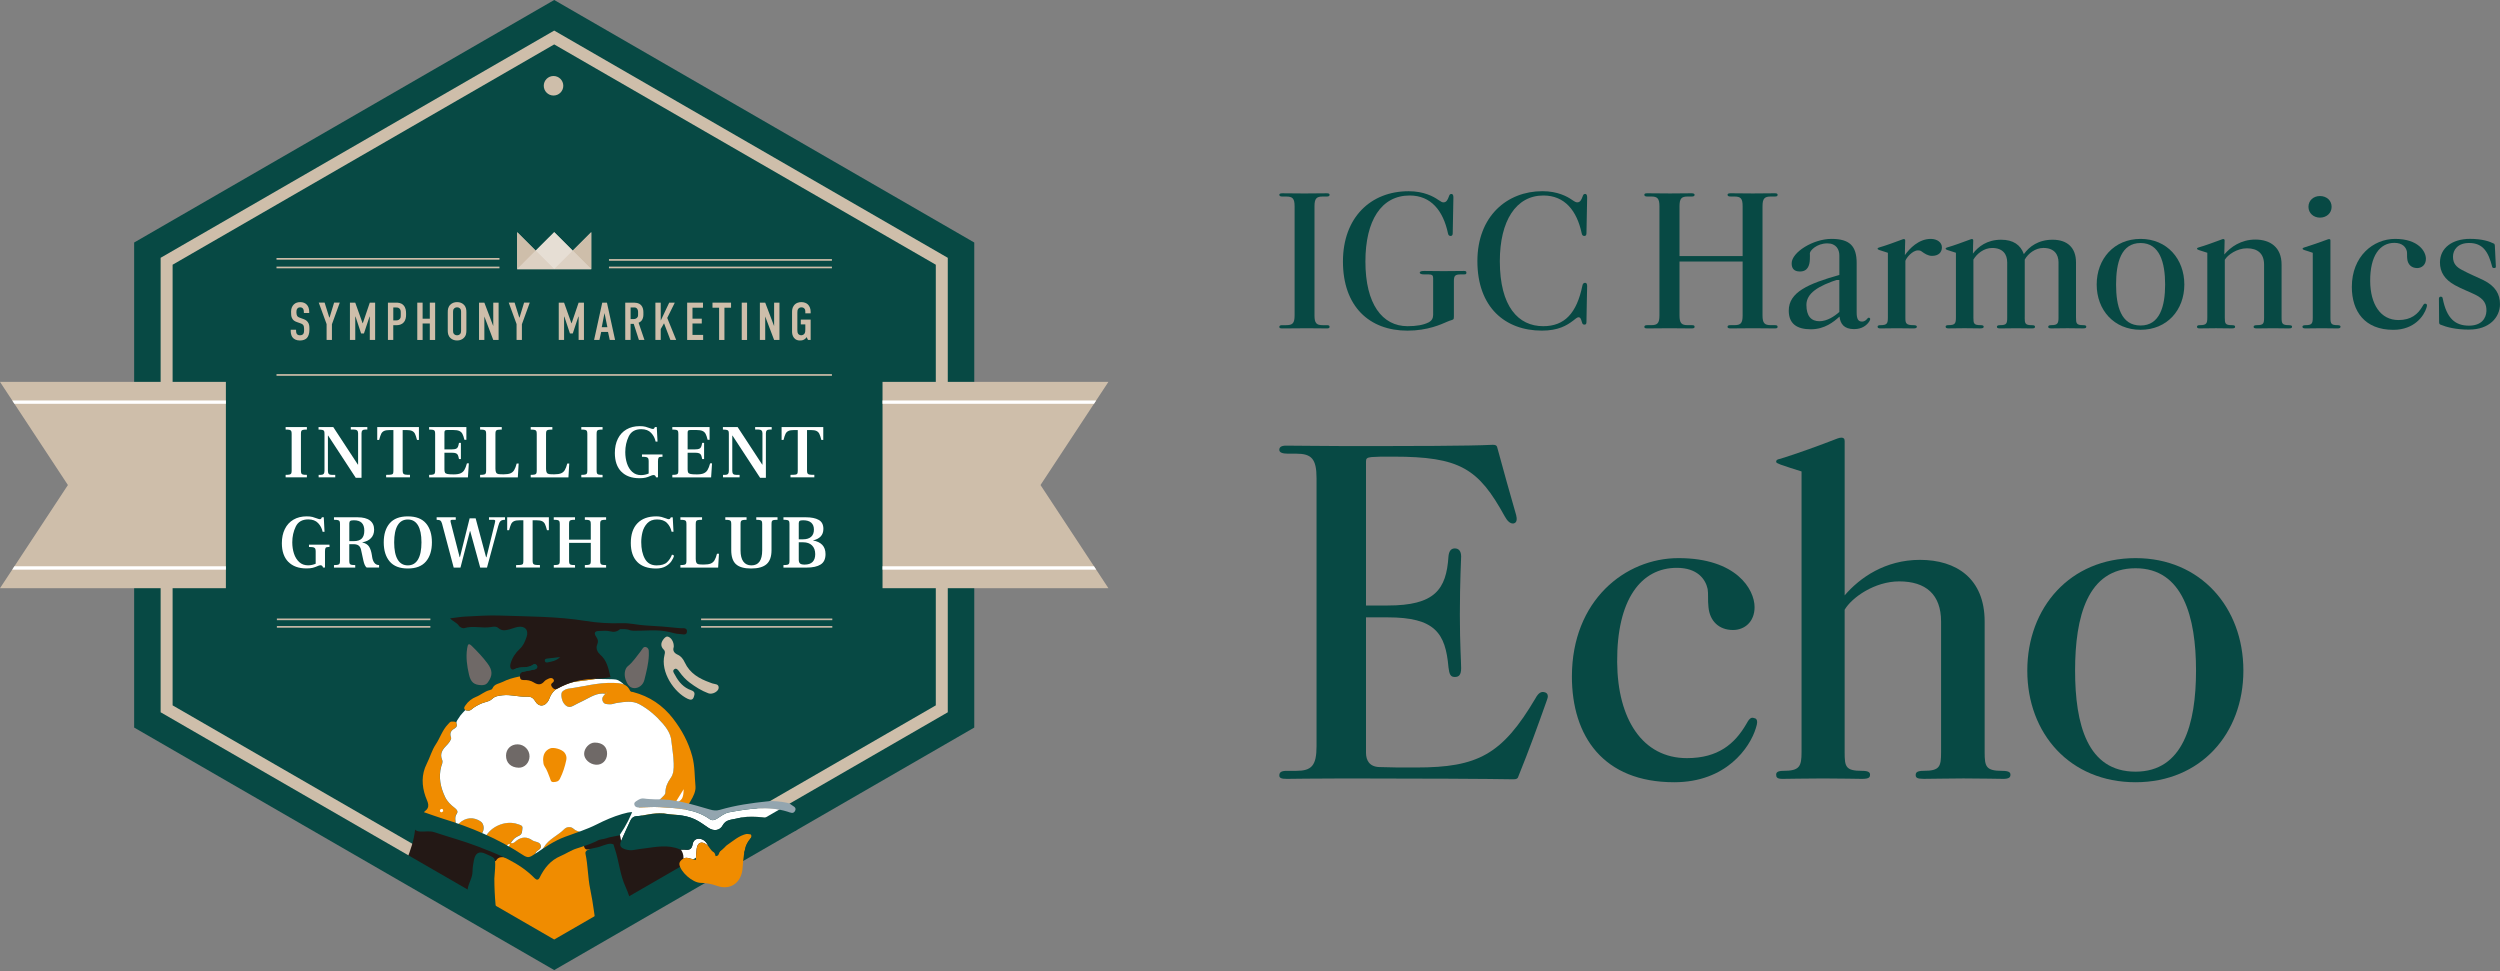 <?xml version="1.0" encoding="UTF-8"?><svg id="_レイヤー_2" xmlns="http://www.w3.org/2000/svg" width="154.627" height="60.085" xmlns:xlink="http://www.w3.org/1999/xlink" viewBox="0 0 154.627 60.085"><rect x="0" y="0" width="154.627" height="60.085" fill="#808080" stroke="none"/><defs><style>.cls-1{fill:none;}.cls-2{fill:#ddd1c3;}.cls-3{fill:#074944;}.cls-4{fill:#cebeaa;}.cls-5{fill:#074944;}.cls-6{fill:#e6ded4;}.cls-7{fill:#c9b9a7;}.cls-8{fill:#93a5af;}.cls-9{fill:#6f6967;}.cls-10{fill:#231815;}.cls-11{fill:#fff;}.cls-12{fill:#f08c00;}.cls-13{clip-path:url(#clippath);}</style><clipPath id="clippath"><polygon class="cls-1" points="9.935 15.945 9.935 44.574 34.278 58.629 58.621 44.574 58.621 15.945 34.278 1.891 9.935 15.945"/></clipPath></defs><g id="_レイヤー_1-2"><path class="cls-5" d="M93.905,48.042c-.026.104-.104.158-.287.158-1.335-.027-5.965-.053-10.384-.053-2.093,0-3.27.027-3.636.027-.34,0-.471-.052-.471-.209,0-.209.131-.288.471-.288h.576c.941,0,1.255-.313,1.255-1.517v-16.583c0-1.203-.313-1.517-1.255-1.517h-.524c-.34,0-.524-.078-.524-.236,0-.157.104-.261.419-.261,1.15,0,1.962.026,3.478.026,4.447,0,7.716,0,9.313-.078.182,0,.234.052.261.131.418,1.543.785,2.851,1.177,4.211.052.21.078.471-.157.524-.21.027-.392-.157-.55-.445-1.622-2.956-2.772-3.688-6.878-3.688-.889,0-.916,0-1.361.026-.288.026-.34.105-.34.262v8.919h1.334c2.903,0,3.636-.967,3.767-3.033.026-.288.13-.498.392-.498.236,0,.392.158.392.498,0,.182-.079,1.543-.079,3.609,0,1.831.079,2.877.079,3.296,0,.445-.157.549-.392.549-.262,0-.34-.157-.392-.601-.183-2.119-.837-3.087-3.767-3.087h-1.334v8.37c0,.471.209.864.811.889.679.027,1.255.027,2.301.027,3.793,0,5.31-.785,7.376-4.289.183-.34.367-.419.549-.367.131.027.21.104.21.261,0,.079-.052.21-.106.367-.522,1.465-1.046,2.929-1.726,4.603Z"/><path class="cls-5" d="M97.224,41.843c0-4.707,3.296-7.323,6.591-7.323,3.584,0,4.707,1.935,4.707,3.033,0,.916-.627,1.413-1.334,1.413-.863,0-1.438-.549-1.517-1.413-.052-.418,0-.837-.052-1.125-.13-.601-.627-1.307-1.908-1.307-2.198,0-3.715,1.935-3.688,5.832.026,3.531,1.57,5.938,4.315,5.938,1.936,0,2.956-.889,3.663-2.093.13-.234.261-.47.47-.391.158.026.21.104.21.261,0,.078-.027.209-.079.366-.366,1.204-1.831,3.348-5.049,3.348-4.394,0-6.329-2.851-6.329-6.539Z"/><path class="cls-5" d="M123.849,48.173c-.418,0-1.15-.027-2.406-.027-.941,0-1.883.027-2.459.027-.418,0-.497-.079-.497-.236s.079-.261.497-.261c.994,0,1.073-.261,1.073-1.15v-8.083c0-1.674-.941-2.484-2.59-2.484-1.516,0-2.929.994-3.374,1.753v8.815c0,.889.052,1.15,1.073,1.15.418,0,.497.104.497.236,0,.157-.052.261-.497.261-.392,0-1.125-.027-2.406-.027-1.256,0-2.041.027-2.511.027-.34,0-.392-.104-.392-.261,0-.131.078-.236.445-.236.994,0,1.125-.261,1.125-1.15v-17.368c-.497-.157-.916-.288-1.282-.418-.183-.079-.288-.105-.288-.183,0-.131.131-.157.261-.183,1.02-.314,2.459-.837,3.531-1.255.079-.026.157-.052.236-.052.13,0,.209.052.209.209v9.546c.941-1.098,2.511-2.196,4.656-2.196,2.249,0,4.002,1.15,4.002,3.818v8.083c0,.889.078,1.15,1.098,1.15.419,0,.497.104.497.236,0,.182-.104.261-.497.261Z"/><path class="cls-5" d="M132.086,48.382c-4.054,0-6.696-3.008-6.696-6.905s2.642-6.957,6.696-6.957c4.028,0,6.669,3.06,6.669,6.957s-2.641,6.905-6.669,6.905ZM132.086,35.147c-2.982,0-3.74,3.009-3.74,6.33s.758,6.251,3.74,6.251c2.929,0,3.74-2.93,3.74-6.251s-.811-6.33-3.74-6.33Z"/><path class="cls-5" d="M81.811,20.112h.233c.149,0,.191.021.191.106,0,.074-.053.096-.191.096-.233,0-.53-.011-1.241-.011-.721,0-1.252.011-1.485.011-.138,0-.191-.021-.191-.096,0-.085.074-.106.191-.106h.234c.393,0,.52-.117.52-.605v-6.746c0-.488-.127-.605-.52-.605h-.234c-.106,0-.191-.021-.191-.106,0-.063.053-.095.191-.095.234,0,.637.011,1.358.011.711,0,1.135-.011,1.368-.011.138,0,.191.021.191.095,0,.085-.064.106-.191.106h-.233c-.382,0-.509.117-.509.605v6.746c0,.488.127.605.509.605Z"/><path class="cls-5" d="M87.061,20.175c.552,0,.976-.074,1.294-.233.201-.106.286-.255.286-.467v-2.281c0-.159-.064-.223-.297-.223h-.276c-.106,0-.255-.021-.255-.106s.117-.106.297-.106c.223,0,.668.011,1.167.011.509,0,1.008-.011,1.273-.011.117,0,.148.032.148.096,0,.096-.032.117-.148.117h-.18c-.371,0-.446.074-.446.424v2.164c0,.106,0,.17-.053.202-.064.042-.18.053-.339.127-.393.17-1.22.562-2.482.562-2.355,0-3.988-1.496-3.988-4.275,0-2.726,1.718-4.349,4.063-4.349.955,0,1.549.339,1.824.53.202.138.255.159.329.159.17,0,.255-.127.339-.371.032-.096.064-.148.149-.148.106,0,.127.095.127.233-.021.88-.032,1.432-.042,2.206,0,.096-.042.159-.127.159s-.149-.042-.17-.18c-.297-1.379-1.04-2.323-2.366-2.323-1.75,0-2.737,1.538-2.737,4.084,0,2.631,1.04,3.999,2.609,3.999Z"/><path class="cls-5" d="M98.123,14.436c0,.096-.042.159-.127.159s-.148-.042-.17-.18c-.297-1.379-1.04-2.323-2.366-2.323-1.697,0-2.694,1.57-2.694,4.063,0,2.811,1.145,4.02,2.684,4.02,1.326,0,2.069-.806,2.419-2.493.021-.127.074-.191.18-.191.096.011.117.096.117.212,0,.18-.042,1.814-.042,2.196,0,.117-.021.18-.127.18-.096,0-.127-.053-.159-.17-.053-.18-.085-.286-.212-.286-.074,0-.212.117-.329.212-.393.297-.912.615-1.931.615-2.27,0-3.988-1.443-3.988-4.296,0-2.79,1.846-4.328,4.02-4.328.955,0,1.549.339,1.824.53.202.138.255.159.339.159.159,0,.244-.127.329-.371.032-.096.064-.148.149-.148.106,0,.127.095.127.233-.021.88-.032,1.432-.042,2.206Z"/><path class="cls-5" d="M109.767,20.313c-.233,0-.615-.011-1.337-.011-.711,0-1.167.011-1.39.011-.138,0-.191-.032-.191-.096,0-.085.064-.106.191-.106h.223c.403,0,.52-.117.52-.605v-3.331h-3.904v3.331c0,.488.127.605.509.605h.233c.149,0,.191.021.191.106,0,.074-.064.096-.191.096-.233,0-.658-.011-1.368-.011-.647,0-1.124.011-1.358.011-.138,0-.191-.021-.191-.096,0-.085.074-.106.191-.106h.234c.382,0,.509-.117.509-.605v-6.746c0-.488-.127-.605-.509-.605h-.234c-.117,0-.191-.021-.191-.106,0-.074.053-.095.191-.095.234,0,.902.011,1.4.011.424,0,1.093-.011,1.326-.011.127,0,.191.032.191.095,0,.085-.064.106-.191.106h-.233c-.382,0-.509.117-.509.605v3.076h3.904v-3.076c0-.488-.117-.605-.52-.605h-.212c-.117,0-.201-.021-.201-.106,0-.074.064-.095.201-.095.223,0,.806.011,1.368.011.541,0,1.114-.011,1.347-.011.127,0,.18.021.18.095,0,.085-.053.106-.18.106h-.233c-.393,0-.52.117-.52.605v6.746c0,.488.127.605.52.605h.233c.127,0,.18.021.18.106,0,.074-.053.096-.18.096Z"/><path class="cls-5" d="M115.674,19.73c0,.042-.021.095-.064.159-.138.212-.424.467-.933.467-.636,0-.849-.339-.902-.774-.35.318-.912.785-1.771.785-.891,0-1.368-.361-1.368-1.156,0-1.135,1.188-1.655,3.129-2.206v-1.209c0-.361-.191-.743-.742-.743-.668,0-1.082.456-1.082.615,0,.106.011.212,0,.371-.011.361-.127.764-.626.753-.35,0-.509-.191-.499-.52.011-.668,1.326-1.496,2.461-1.496,1.124,0,1.559.435,1.559,1.496v3.066c0,.403.106.552.329.552.18,0,.276-.117.329-.18.042-.053.085-.074.127-.053.032.011.053.042.053.074ZM113.765,17.258c-1.337.424-2.037.891-2.037,1.602,0,.679.287,1.008.806,1.008.467,0,.923-.297,1.23-.573v-2.037Z"/><path class="cls-5" d="M117.816,15.784c.286-.413.859-1.008,1.602-1.008.403,0,.69.223.69.52,0,.318-.212.53-.615.53-.244,0-.467-.148-.626-.265-.053-.042-.106-.074-.244-.074-.329,0-.711.446-.774.647v3.543c0,.329.053.435.509.435.149,0,.202.042.202.095,0,.064-.053.106-.202.106-.159,0-.541-.011-1.05-.011-.52,0-.806.011-.997.011-.127,0-.18-.032-.18-.106,0-.063.053-.095.18-.095.403,0,.456-.106.456-.467v-4.01c-.212-.074-.371-.117-.53-.17-.064-.032-.106-.042-.106-.085,0-.042.042-.053.096-.074.413-.117.986-.329,1.442-.499.032-.011.053-.021.085-.021.042,0,.085.021.085.085s-.021.636-.021.912Z"/><path class="cls-5" d="M125.229,19.645c0,.361.032.467.435.467.17,0,.202.042.202.095,0,.074-.032.106-.202.106-.17,0-.446-.011-.955-.011-.371,0-.764.011-.997.011-.149,0-.201-.032-.201-.096s.042-.106.201-.106c.403,0,.435-.106.435-.467v-3.416c0-.488-.255-.891-.934-.891-.498,0-.944.35-1.156.721v3.585c0,.361.021.467.435.467.159,0,.202.042.202.095,0,.064-.042.106-.202.106-.159,0-.467-.011-.986-.011-.52,0-.795.011-.986.011-.148,0-.18-.042-.18-.106,0-.053.032-.095.18-.095.403,0,.456-.106.456-.467v-4.01c-.212-.074-.371-.117-.53-.17-.064-.032-.106-.042-.106-.085,0-.042.042-.053.096-.074.413-.117.986-.329,1.442-.499.032-.011.053-.021.085-.021.042,0,.085.021.085.085s-.021.573-.021.817c.329-.435.88-.859,1.74-.859.753,0,1.209.318,1.411.891.339-.477.902-.891,1.782-.891.912,0,1.443.499,1.443,1.4v3.416c0,.361.032.467.435.467.17,0,.201.042.201.095,0,.074-.042.106-.201.106-.17,0-.456-.011-.965-.011-.382,0-.743.011-.986.011-.159,0-.202-.032-.202-.096s.042-.106.202-.106c.371,0,.435-.106.435-.467v-3.416c0-.488-.265-.891-.933-.891-.499,0-.944.339-1.156.721v3.585Z"/><path class="cls-5" d="M132.398,20.398c-1.644,0-2.716-1.22-2.716-2.8s1.071-2.822,2.716-2.822c1.634,0,2.705,1.241,2.705,2.822s-1.071,2.8-2.705,2.8ZM132.398,15.031c-1.209,0-1.517,1.22-1.517,2.567s.308,2.535,1.517,2.535c1.188,0,1.517-1.188,1.517-2.535s-.329-2.567-1.517-2.567Z"/><path class="cls-5" d="M141.562,20.313c-.17,0-.467-.011-.976-.011-.382,0-.753.011-.986.011-.17,0-.212-.032-.212-.096s.042-.106.212-.106c.403,0,.435-.106.435-.467v-3.278c0-.679-.393-1.008-1.061-1.008-.615,0-1.188.403-1.368.711v3.575c0,.361.021.467.435.467.17,0,.201.042.201.095,0,.064-.021.106-.201.106-.159,0-.456-.011-.976-.011-.509,0-.827.011-1.018.011-.138,0-.159-.042-.159-.106,0-.053.032-.095.18-.095.403,0,.456-.106.456-.467v-4.01c-.212-.074-.371-.117-.53-.17-.064-.032-.106-.042-.106-.085,0-.042.042-.053.096-.074.413-.117.986-.329,1.442-.499.032-.011.053-.021.085-.021.042,0,.085.021.085.085s-.021.626-.021.87c.382-.456,1.029-.923,1.92-.923.912,0,1.623.467,1.623,1.549v3.278c0,.361.032.467.446.467.17,0,.202.042.202.095,0,.074-.042.106-.202.106Z"/><path class="cls-5" d="M144.584,20.112c.138,0,.18.042.18.095,0,.064-.042.106-.18.106-.159,0-.477-.011-.976-.011-.498,0-.838.011-1.008.011-.159,0-.191-.042-.191-.106,0-.053.042-.095.191-.095.382,0,.446-.096.446-.456v-4.02c-.191-.074-.371-.117-.52-.17-.074-.032-.106-.042-.106-.085,0-.032.021-.053.096-.074.413-.127,1.029-.339,1.453-.499.085-.032.17-.032.17.053v4.795c0,.371.053.456.445.456ZM143.491,13.461c-.393,0-.711-.276-.711-.668,0-.403.318-.668.711-.668.403,0,.721.265.721.668,0,.393-.318.668-.721.668Z"/><path class="cls-5" d="M145.463,17.746c0-1.91,1.337-2.97,2.673-2.97,1.453,0,1.909.785,1.909,1.231,0,.371-.255.573-.541.573-.35,0-.583-.223-.615-.573-.021-.17,0-.339-.021-.456-.053-.244-.255-.53-.774-.53-.891,0-1.506.785-1.496,2.366.011,1.432.637,2.408,1.75,2.408.785,0,1.199-.361,1.485-.849.053-.096.106-.191.191-.159.064.01.085.042.085.106,0,.032-.011.085-.032.149-.148.488-.743,1.358-2.047,1.358-1.782,0-2.567-1.156-2.567-2.652Z"/><path class="cls-5" d="M152.718,20.387c-.817,0-1.39-.149-1.772-.308-.064-.021-.085-.074-.085-.149,0-.594-.011-1.209-.011-1.464,0-.074.053-.117.106-.117.064,0,.117.021.127.106.244,1.263.796,1.687,1.623,1.687.774,0,1.061-.446,1.082-.902.01-.446-.149-.743-.679-1.008-.361-.18-.849-.361-1.273-.594-.636-.35-.923-.817-.923-1.4,0-.912.774-1.464,1.856-1.464.764,0,1.209.159,1.464.286.053.021.064.053.074.117.021.541.032.7.064,1.305,0,.064-.021.096-.106.096-.064,0-.106-.021-.117-.064-.244-.965-.594-1.485-1.432-1.485-.711,0-.997.435-.997.848,0,.446.233.647.552.817.488.265,1.018.477,1.337.636.743.371,1.018.87,1.018,1.485,0,.817-.668,1.57-1.909,1.57Z"/><polygon class="cls-4" points="9.421 15.649 9.421 44.351 34.278 58.703 59.136 44.351 59.136 15.649 34.278 1.297 9.421 15.649"/><polygon class="cls-3" points="10.676 16.373 10.676 43.627 34.278 57.253 57.88 43.627 57.88 16.373 34.278 2.747 10.676 16.373"/><path class="cls-11" d="M17.666,29.37c.116,0,.199-.007.25-.021s.083-.038.099-.073c.016-.034.024-.091.024-.17v-2.263c0-.082-.008-.141-.024-.177-.016-.036-.049-.061-.099-.076-.05-.014-.133-.021-.25-.021v-.156h1.315v.156c-.116,0-.199.007-.25.021-.05.014-.083.039-.097.076-.014.036-.021.095-.021.177v2.263c0,.079.008.136.024.172.016.036.049.061.099.073.05.013.132.019.245.019v.155h-1.315v-.155Z"/><path class="cls-11" d="M20.296,26.942h-.014v2.182c0,.088.018.151.054.189.036.038.097.057.182.057h.217v.155h-1.027v-.155h.141c.076,0,.131-.02.167-.059.036-.039.054-.101.054-.186v-2.286c0-.082-.008-.14-.023-.175-.016-.034-.048-.058-.097-.071-.049-.013-.131-.021-.248-.024v-.156h.91l1.522,2.324h.014v-1.942c0-.151-.08-.226-.24-.226h-.212v-.156h1.023v.156h-.142c-.145,0-.217.075-.217.226v2.757h-.358l-1.707-2.611Z"/><path class="cls-11" d="M23.883,29.37c.151,0,.255-.006.314-.016.058-.011.095-.032.111-.064s.024-.091.024-.179v-2.512h-.226c-.154,0-.271.019-.352.057s-.14.097-.179.179c-.039.082-.081.207-.125.377h-.118v-.797h2.578v.797h-.118c-.044-.173-.086-.299-.125-.379-.04-.08-.098-.139-.177-.177s-.195-.057-.349-.057h-.236v2.512c0,.082.011.14.033.174.022.035.062.057.12.068.058.011.158.016.299.016v.155h-1.475v-.155Z"/><path class="cls-11" d="M26.541,29.37c.116,0,.199-.007.25-.021s.083-.038.099-.073c.016-.034.024-.091.024-.17v-2.267c0-.082-.008-.141-.024-.177-.016-.036-.049-.06-.099-.073-.05-.012-.133-.019-.25-.019v-.156h2.305v.787h-.122c-.038-.16-.079-.282-.123-.365-.044-.083-.109-.144-.195-.182-.087-.038-.21-.057-.37-.057h-.368c-.072,0-.12.011-.144.033-.023.022-.036.064-.036.127v1.037h.467c.11,0,.193-.012.248-.035s.094-.062.118-.115c.024-.054.047-.137.068-.25h.118v.999h-.118c-.022-.113-.045-.195-.068-.245-.023-.05-.063-.087-.118-.111s-.137-.035-.248-.035h-.467v1.028c0,.094.012.162.036.203.024.041.074.069.151.085.077.016.205.024.385.024s.32-.022.422-.066c.102-.044.182-.113.238-.207.057-.094.11-.231.16-.41h.118l-.057.867h-2.399v-.155Z"/><path class="cls-11" d="M29.695,29.37c.116,0,.199-.007.25-.021s.083-.038.099-.073c.016-.034.024-.091.024-.17v-2.267c0-.082-.008-.14-.024-.175-.016-.034-.049-.059-.099-.073-.05-.014-.133-.021-.25-.021v-.156h1.339v.156c-.126,0-.215.006-.266.019-.052.013-.086.037-.101.073-.016.036-.024.095-.024.177v2.149c0,.113.015.194.045.243.029.049.076.078.139.09.063.011.171.016.325.016.179,0,.318-.021.417-.061s.177-.108.233-.2c.057-.093.109-.229.156-.408h.122l-.052.858h-2.333v-.155Z"/><path class="cls-11" d="M32.825,29.37c.116,0,.199-.007.25-.021s.083-.038.099-.073c.016-.034.024-.091.024-.17v-2.267c0-.082-.008-.14-.024-.175-.016-.034-.049-.059-.099-.073-.05-.014-.133-.021-.25-.021v-.156h1.339v.156c-.126,0-.215.006-.266.019-.052.013-.086.037-.101.073-.016.036-.024.095-.024.177v2.149c0,.113.015.194.045.243.029.049.076.078.139.09.063.011.171.016.325.016.179,0,.318-.021.417-.061s.177-.108.233-.2c.057-.093.109-.229.156-.408h.122l-.052.858h-2.333v-.155Z"/><path class="cls-11" d="M35.954,29.37c.116,0,.199-.007.25-.021s.083-.038.099-.073c.016-.034.024-.091.024-.17v-2.263c0-.082-.008-.141-.024-.177-.016-.036-.049-.061-.099-.076-.05-.014-.133-.021-.25-.021v-.156h1.315v.156c-.116,0-.199.007-.25.021-.05.014-.083.039-.097.076-.014.036-.021.095-.021.177v2.263c0,.079.008.136.024.172.016.036.049.061.099.073.05.013.132.019.245.019v.155h-1.315v-.155Z"/><path class="cls-11" d="M38.427,29.172c-.266-.273-.398-.658-.398-1.155,0-.336.062-.629.186-.879.124-.25.301-.442.533-.578.231-.135.505-.203.822-.203.142,0,.258.012.349.036.091.024.185.054.283.092.016.006.042.016.078.028.036.012.068.019.097.019.05,0,.085-.022.103-.066l.024-.052h.118l.047.9h-.118c-.041-.207-.134-.387-.279-.54s-.347-.229-.608-.229c-.374,0-.633.148-.776.445s-.214.621-.214.973c0,.251.035.485.106.7.071.215.179.39.325.523.146.134.328.2.544.2.082,0,.165-.009.25-.028.085-.019.159-.043.222-.071v-.759c0-.072-.008-.127-.023-.165-.016-.038-.047-.065-.094-.083-.047-.017-.118-.026-.212-.026h-.085v-.146h1.268v.146h-.09c-.079,0-.129.02-.153.059-.023.039-.035.111-.035.214v.995h-.123c-.022-.094-.074-.141-.156-.141-.028,0-.058.005-.089.016-.031.011-.064.024-.099.04-.097.044-.195.078-.292.103s-.226.038-.387.038c-.484,0-.859-.137-1.124-.41Z"/><path class="cls-11" d="M41.583,29.37c.116,0,.199-.007.25-.021s.083-.038.099-.073c.016-.034.024-.091.024-.17v-2.267c0-.082-.008-.141-.024-.177-.016-.036-.049-.06-.099-.073-.05-.012-.133-.019-.25-.019v-.156h2.305v.787h-.122c-.038-.16-.079-.282-.123-.365-.044-.083-.109-.144-.195-.182-.087-.038-.21-.057-.37-.057h-.368c-.072,0-.12.011-.144.033-.023.022-.036.064-.036.127v1.037h.467c.11,0,.193-.012.248-.035s.094-.062.118-.115c.024-.054.047-.137.068-.25h.118v.999h-.118c-.022-.113-.045-.195-.068-.245-.023-.05-.063-.087-.118-.111s-.137-.035-.248-.035h-.467v1.028c0,.094.012.162.036.203.024.041.074.069.151.085.077.016.205.024.385.024s.32-.022.422-.066c.102-.044.182-.113.238-.207.057-.094.11-.231.16-.41h.118l-.057.867h-2.399v-.155Z"/><path class="cls-11" d="M45.306,26.942h-.014v2.182c0,.088.018.151.054.189.036.038.097.057.182.057h.217v.155h-1.027v-.155h.141c.076,0,.131-.02.167-.059.036-.039.054-.101.054-.186v-2.286c0-.082-.008-.14-.023-.175-.016-.034-.048-.058-.097-.071-.049-.013-.131-.021-.248-.024v-.156h.91l1.522,2.324h.014v-1.942c0-.151-.08-.226-.24-.226h-.212v-.156h1.023v.156h-.142c-.145,0-.217.075-.217.226v2.757h-.358l-1.707-2.611Z"/><path class="cls-11" d="M48.893,29.37c.151,0,.255-.006.314-.016.058-.011.095-.032.111-.064s.024-.091.024-.179v-2.512h-.226c-.154,0-.271.019-.352.057s-.14.097-.179.179c-.039.082-.081.207-.125.377h-.118v-.797h2.578v.797h-.118c-.044-.173-.086-.299-.125-.379-.04-.08-.098-.139-.177-.177s-.195-.057-.349-.057h-.236v2.512c0,.082.011.14.033.174.022.035.062.057.12.068.058.011.158.016.299.016v.155h-1.475v-.155Z"/><path class="cls-11" d="M17.831,34.752c-.266-.273-.398-.658-.398-1.155,0-.336.062-.629.186-.879.124-.25.301-.442.533-.578.231-.135.505-.203.822-.203.142,0,.258.012.349.036.091.024.185.054.283.092.016.006.042.016.078.028.036.012.068.019.097.019.05,0,.085-.022.103-.066l.024-.052h.118l.047.9h-.118c-.041-.207-.134-.387-.279-.54s-.347-.229-.608-.229c-.374,0-.633.148-.776.445s-.214.621-.214.973c0,.251.035.485.106.7.071.215.179.39.325.523.146.134.328.2.544.2.082,0,.165-.009.25-.028.085-.019.159-.043.222-.071v-.759c0-.072-.008-.127-.023-.165-.016-.038-.047-.065-.094-.083-.047-.017-.118-.026-.212-.026h-.085v-.146h1.268v.146h-.09c-.079,0-.129.02-.153.059-.023.039-.035.111-.035.214v.995h-.123c-.022-.094-.074-.141-.156-.141-.028,0-.058.005-.089.016-.031.011-.064.024-.099.04-.097.044-.195.078-.292.103s-.226.038-.387.038c-.484,0-.859-.137-1.124-.41Z"/><path class="cls-11" d="M20.657,34.95c.116,0,.199-.007.25-.021s.083-.038.099-.073c.016-.034.024-.091.024-.17v-2.267c0-.082-.008-.14-.024-.175-.016-.034-.049-.059-.099-.073-.05-.014-.133-.021-.25-.021v-.156h1.456c.339,0,.596.066.768.198.173.132.259.321.259.566,0,.22-.066.397-.198.53-.132.134-.309.218-.533.252v.009c.198.047.338.134.42.262s.14.309.175.544l.014.094c.022.151.068.272.139.363s.167.137.29.137v.155h-.768c-.088-.069-.156-.214-.203-.434l-.141-.65c-.025-.126-.076-.218-.151-.276-.075-.058-.182-.087-.321-.087h-.259v1.028c0,.079.008.136.024.172.016.036.049.061.099.073.05.013.132.019.245.019v.155h-1.315v-.155ZM21.887,33.47c.22,0,.383-.054.488-.16.105-.107.158-.269.158-.485,0-.22-.054-.383-.16-.488-.107-.105-.269-.158-.485-.158-.116,0-.193.015-.229.045s-.054.079-.054.148v1.098h.283Z"/><path class="cls-11" d="M24.102,34.728c-.245-.289-.367-.683-.367-1.183s.122-.892.367-1.178c.246-.286.619-.429,1.122-.429s.877.143,1.122.429c.245.286.368.679.368,1.178s-.123.894-.368,1.183c-.245.289-.619.434-1.122.434s-.877-.145-1.122-.434ZM25.853,34.606c.143-.242.215-.595.215-1.061,0-.462-.072-.813-.215-1.053s-.353-.361-.629-.361-.487.12-.63.361-.214.592-.214,1.053c0,.465.071.819.214,1.061s.353.363.63.363.486-.121.629-.363Z"/><path class="cls-11" d="M27.34,32.386c-.025-.091-.06-.153-.103-.186-.044-.033-.121-.049-.231-.049v-.156h1.183v.156h-.212c-.041,0-.07.005-.087.016-.017.011-.026.03-.026.059,0,.019.005.047.014.085l.551,2.149h.019l.599-2.399h.372l.645,2.404h.024l.514-2.093c.019-.082.028-.13.028-.146,0-.025-.009-.044-.026-.057-.017-.012-.048-.019-.092-.019h-.268v-.156h.99v.156c-.129,0-.222.027-.278.082-.057.055-.104.158-.142.309l-.693,2.564h-.42l-.617-2.253h-.019l-.584,2.253h-.42l-.721-2.72Z"/><path class="cls-11" d="M31.921,34.95c.151,0,.255-.006.314-.016.058-.011.095-.032.111-.064s.024-.091.024-.179v-2.512h-.226c-.154,0-.271.019-.352.057s-.14.097-.179.179c-.039.082-.081.207-.125.377h-.118v-.797h2.578v.797h-.118c-.044-.173-.086-.299-.125-.379-.04-.08-.098-.139-.177-.177s-.195-.057-.349-.057h-.236v2.512c0,.082.011.14.033.174.022.035.062.057.12.068.058.011.158.016.299.016v.155h-1.475v-.155Z"/><path class="cls-11" d="M34.25,34.95c.116,0,.199-.007.25-.021s.083-.038.099-.073c.016-.034.024-.091.024-.17v-2.263c0-.082-.008-.141-.024-.177-.016-.036-.049-.061-.099-.076-.05-.014-.133-.021-.25-.021v-.156h1.315v.156c-.116,0-.199.007-.25.021-.05.014-.083.039-.097.076-.014.036-.021.095-.021.177v.957h1.343v-.957c0-.082-.008-.141-.023-.177-.016-.036-.048-.061-.097-.076-.049-.014-.131-.021-.247-.021v-.156h1.315v.156c-.116,0-.199.007-.25.021-.051.014-.083.039-.097.076-.014.036-.021.095-.021.177v2.263c0,.079.008.136.024.172.016.036.049.061.099.073.05.013.132.019.245.019v.155h-1.315v-.155c.116,0,.199-.007.25-.021s.083-.038.097-.073c.014-.034.021-.091.021-.17v-1.108h-1.343v1.108c0,.079.008.136.024.172.016.036.049.061.099.073.05.013.132.019.245.019v.155h-1.315v-.155Z"/><path class="cls-11" d="M39.414,34.754c-.266-.272-.398-.661-.398-1.167,0-.531.136-.939.41-1.223.273-.284.663-.427,1.169-.427.12,0,.226.012.318.036.093.024.188.054.286.092.072.031.124.047.155.047s.055-.005.071-.016c.015-.011.029-.027.042-.049l.024-.052h.118l.047.891h-.118c-.044-.211-.137-.39-.281-.537-.143-.148-.35-.221-.62-.221-.255,0-.455.078-.601.233-.146.155-.245.338-.297.547s-.078.416-.078.62c0,.415.075.759.226,1.032.151.273.393.41.725.41.296,0,.512-.066.648-.198.136-.132.238-.289.304-.472l.127.066c-.028.113-.084.23-.167.351s-.203.225-.36.314c-.157.088-.352.132-.585.132-.512,0-.901-.136-1.166-.408Z"/><path class="cls-11" d="M42.084,34.95c.116,0,.199-.007.25-.021s.083-.038.099-.073c.016-.034.024-.091.024-.17v-2.267c0-.082-.008-.14-.024-.175-.016-.034-.049-.059-.099-.073-.05-.014-.133-.021-.25-.021v-.156h1.339v.156c-.126,0-.215.006-.266.019-.052.013-.086.037-.101.073-.016.036-.024.095-.024.177v2.149c0,.113.015.194.045.243.029.049.076.078.139.09.063.011.171.016.325.016.179,0,.318-.021.417-.061s.177-.108.233-.2c.057-.093.109-.229.156-.408h.122l-.052.858h-2.333v-.155Z"/><path class="cls-11" d="M45.518,34.896c-.193-.178-.29-.466-.29-.865v-1.612c0-.082-.008-.14-.023-.175-.016-.034-.048-.059-.097-.073-.049-.014-.131-.021-.248-.021v-.156h1.315v.156c-.117,0-.2.007-.25.021-.05.014-.083.039-.099.073-.016.035-.023.093-.023.175v1.621c0,.305.057.536.172.693.115.157.282.236.502.236.443,0,.665-.309.665-.929v-1.621c0-.082-.008-.14-.023-.175-.016-.034-.048-.059-.097-.073-.049-.014-.131-.021-.247-.021v-.156h1.315v.156c-.12,0-.204.006-.255.019-.05.013-.082.037-.096.073-.014.036-.021.095-.021.177v1.612c0,.393-.101.68-.304.86-.203.181-.523.271-.959.271-.431,0-.743-.089-.935-.266Z"/><path class="cls-11" d="M48.457,34.95c.116,0,.199-.007.25-.021s.083-.038.099-.073c.016-.034.024-.091.024-.17v-2.267c0-.082-.008-.141-.024-.177-.016-.036-.049-.06-.099-.073-.05-.012-.133-.02-.25-.024v-.151h1.381c.342,0,.61.054.802.163.191.108.287.293.287.554,0,.195-.056.351-.167.469-.112.118-.27.199-.474.243v.005c.251.044.443.136.575.276.132.14.198.329.198.568,0,.302-.101.516-.302.643-.201.127-.49.191-.867.191h-1.433v-.155ZM49.668,33.357c.217,0,.383-.052.5-.155.116-.104.174-.253.174-.448,0-.185-.056-.327-.167-.426-.112-.099-.279-.149-.502-.149-.103,0-.175.013-.212.04-.038.027-.057.076-.057.148v.99h.264ZM50.257,34.757c.11-.11.165-.27.165-.481,0-.232-.066-.413-.198-.542-.132-.129-.314-.193-.547-.193h-.273v1.074c0,.113.027.193.08.238.054.046.146.068.279.068.22,0,.385-.055.495-.165Z"/><path class="cls-4" d="M18.794,19.296c0-.049-.004-.145-.056-.211-.03-.036-.079-.076-.175-.076-.046,0-.109.01-.161.063-.063.066-.069.158-.069.234,0,.063.01.178.053.241.036.056.102.082.151.102l.201.073c.099.036.215.079.3.198.089.122.099.254.099.399v.079c0,.234-.063.412-.158.511-.086.089-.237.152-.429.152-.234,0-.386-.096-.462-.201-.106-.142-.106-.359-.106-.389v-.076h.33v.063c0,.053.007.145.053.204.056.069.139.076.182.076.125,0,.182-.049.208-.082.049-.063.053-.158.053-.228v-.086c0-.079-.01-.178-.053-.237-.043-.059-.122-.089-.158-.102l-.241-.086c-.119-.043-.237-.102-.303-.257-.046-.106-.049-.221-.049-.336v-.066c0-.191.076-.336.171-.429.109-.106.247-.142.399-.142.33,0,.551.214.551.597v.076h-.33v-.063Z"/><path class="cls-4" d="M20.53,20.054v.973h-.33v-.983l-.485-1.326h.363l.287.917h.02l.28-.917h.35l-.484,1.335Z"/><path class="cls-4" d="M21.642,18.719h.33l.455,1.273h.013l.432-1.273h.33v2.308h-.33v-1.444h-.016l-.346,1.042h-.175l-.346-1.042h-.016v1.444h-.33v-2.308Z"/><path class="cls-4" d="M23.995,18.719h.491c.142,0,.317.007.462.152.152.155.168.356.168.528v.066c0,.129-.013.32-.142.468-.135.155-.313.181-.455.181h-.195v.913h-.33v-2.308ZM24.325,19.817h.178c.062,0,.152-.01.221-.086.07-.076.063-.155.063-.237v-.152c0-.079.003-.191-.089-.267-.076-.063-.168-.059-.257-.059h-.116v.801Z"/><path class="cls-4" d="M26.139,18.719v.993h.445v-.993h.33v2.308h-.33v-1.019h-.445v1.019h-.33v-2.308h.33Z"/><path class="cls-4" d="M27.694,19.325c0-.175.013-.343.171-.491.099-.092.234-.148.406-.148s.306.056.405.148c.158.148.171.317.171.491v1.095c0,.175-.013.343-.171.491-.099.092-.234.148-.405.148s-.307-.056-.406-.148c-.158-.148-.171-.317-.171-.491v-1.095ZM28.518,19.276c0-.069-.007-.138-.07-.201-.036-.036-.095-.066-.178-.066-.083,0-.142.03-.179.066-.062.063-.069.132-.069.201v1.194c0,.069.007.138.069.201.037.036.096.066.179.066.082,0,.142-.03.178-.066.063-.063.07-.132.07-.201v-1.194Z"/><path class="cls-4" d="M29.958,18.719l.551,1.451v-1.451h.33v2.308h-.33l-.551-1.451v1.451h-.33v-2.308h.33Z"/><path class="cls-4" d="M32.28,20.054v.973h-.33v-.983l-.484-1.326h.363l.287.917h.019l.281-.917h.35l-.485,1.335Z"/><path class="cls-4" d="M34.558,18.719h.33l.455,1.273h.013l.432-1.273h.33v2.308h-.33v-1.444h-.016l-.346,1.042h-.175l-.346-1.042h-.016v1.444h-.33v-2.308Z"/><path class="cls-4" d="M37.715,21.027l-.109-.495h-.422l-.109.495h-.33l.505-2.308h.29l.504,2.308h-.33ZM37.389,19.362l-.171.877h.35l-.179-.877Z"/><path class="cls-4" d="M39.105,18.719c.168,0,.412-.01.567.181.076.092.122.231.122.402v.175c0,.148-.053.287-.122.366-.05.056-.116.096-.175.119l.363,1.065h-.343l-.32-.996h-.195v.996h-.33v-2.308h.432ZM39.003,19.734h.188c.073,0,.142-.016.205-.076.066-.063.069-.119.069-.208v-.165c0-.089-.033-.168-.076-.211-.066-.066-.145-.059-.214-.059h-.171v.719Z"/><path class="cls-4" d="M40.867,18.719v1.111l.524-1.111h.346l-.468.946.554,1.362h-.359l-.393-1.032-.204.356v.676h-.33v-2.308h.33Z"/><path class="cls-4" d="M42.501,18.719h.979v.313h-.649v.679h.574v.297h-.574v.706h.659v.313h-.989v-2.308Z"/><path class="cls-4" d="M45.216,18.719v.313h-.409v1.995h-.33v-1.995h-.409v-.313h1.148Z"/><path class="cls-4" d="M46.207,18.719v2.308h-.33v-2.308h.33Z"/><path class="cls-4" d="M47.329,18.719l.551,1.451v-1.451h.33v2.308h-.33l-.551-1.451v1.451h-.33v-2.308h.33Z"/><path class="cls-4" d="M49.889,20.849c-.046.082-.109.129-.158.155-.095.053-.201.056-.257.056-.119,0-.258-.03-.366-.165-.106-.132-.119-.297-.119-.402v-1.167c0-.138.007-.28.109-.422.132-.185.34-.218.465-.218.171,0,.317.056.409.148.089.089.168.237.168.452v.092h-.33v-.115c0-.056-.006-.129-.066-.188-.032-.033-.089-.066-.178-.066-.086,0-.145.036-.185.082-.063.076-.063.162-.063.244v1.082c0,.069.003.168.056.237.04.049.106.082.185.082.07,0,.149-.036.192-.092.059-.076.059-.188.059-.27v-.31h-.28v-.297h.61v1.26h-.164l-.086-.178Z"/><rect class="cls-4" x="17.102" y="23.14" width="34.353" height=".104"/><rect class="cls-4" x="17.102" y="15.958" width="13.79" height=".104"/><rect class="cls-4" x="37.665" y="16.025" width="13.79" height=".104"/><rect class="cls-4" x="17.102" y="16.491" width="13.79" height=".104"/><rect class="cls-4" x="37.665" y="16.491" width="13.79" height=".104"/><polygon class="cls-2" points="35.424 15.506 34.278 14.362 33.133 15.506 31.987 14.362 31.987 16.65 34.278 16.65 36.569 16.65 36.569 14.362 35.424 15.506"/><polygon class="cls-6" points="34.278 14.362 33.133 15.506 34.278 16.65 35.424 15.506 34.278 14.362"/><polygon class="cls-4" points="31.987 14.362 31.987 16.65 33.133 15.506 31.987 14.362"/><polygon class="cls-2" points="31.987 16.65 34.278 16.65 33.133 15.506 31.987 16.65"/><polygon class="cls-4" points="35.424 15.506 36.569 16.65 36.569 14.362 35.424 15.506"/><polygon class="cls-2" points="34.278 16.65 36.569 16.65 35.424 15.506 34.278 16.65"/><rect class="cls-7" x="17.125" y="38.255" width="9.494" height=".104"/><rect class="cls-7" x="43.363" y="38.255" width="8.116" height=".104"/><rect class="cls-7" x="17.125" y="38.72" width="9.494" height=".104"/><rect class="cls-7" x="43.363" y="38.72" width="8.116" height=".104"/><circle class="cls-4" cx="34.236" cy="5.305" r=".604"/><g class="cls-13"><path class="cls-12" d="M36.585,54.038c.57-.37,1.058-.811,1.465-1.373.404-.557.897-1.049,1.284-1.628.224-.334.918-.216,1.122.156.058.105.016.217-.038.309-.118.2-.25.391-.377.586-.046.011-.111.032-.066.084.041.048.081-.007.103-.052.555-.085.562-.083.685-.629.051-.226.083-.459.096-.691.014-.245-.087-.336-.333-.27-.266.072-.515.113-.787.022-.225-.075-.32-.208-.3-.434.022-.234.204-.218.364-.216.558.008.915-.338,1.264-.704.053-.056.086-.108.086-.184.002-.329.135-.623.315-.878.205-.289.202-.599.196-.919-.01-.485-.103-.963-.151-1.443-.036-.361-.261-.721-.513-1.012-.421-.487-.91-.914-1.475-1.215-.423-.225-.912-.137-1.377-.071-.141.02-.281.091-.419.083-.165-.01-.373.021-.457-.195-.081-.206.05-.334.176-.463.013-.009.025-.023.039-.026.055-.011.06-.026.011-.032-.011-.001-.028.043-.042.066-.537-.091-.956.223-1.396.435-.204.098-.412.198-.613.309-.255.141-.435.049-.589-.168-.127-.179-.201-.596-.083-.709.096-.091.238-.165.369-.182.908-.121,1.799-.379,2.725-.357.435.01.88-.004,1.102.489.035.077.118.059.185.077,1.011.266,1.835.814,2.474,1.644.541.703.949,1.453,1.186,2.329.168.624.141,1.244.2,1.862.028.29-.134.633-.299.897-.244.389-.416.772-.422,1.241-.004.33-.299.618-.157,1.002.388-.42.443-.958.55-1.489.336.042.538.258.694.53.179.31.176.451-.092.709-.163.157-.18.342-.2.528-.031.271-.129.522-.372.619-.376.15-.533.474-.712.774-.265.446-.49.917-.88,1.274-.131.12-.164.284-.199.434-.094.392-.347.652-.701.755-.579.168-.94.625-1.398.953-.084.06-.139.168-.248.198-.465.13-.853.417-1.281.622-.016.008-.035.025-.046.021-.592-.206-.511.246-.576.574-.027.137-.078.295-.172.388-.242.237-.323.551-.463.838-.124.254-.281.44-.61.441-.26.001-.412-.073-.557-.303-.136-.215-.212-.449-.28-.675-.073-.243-.053-.484-.398-.528-.15-.019-.07-.216-.099-.331-.033-.13-.132-.203-.235-.128-.211.154-.52.241-.554.549-.05.453-.382.8-.435,1.253-.016.133-.109.302-.327.3-.18-.002-.252-.106-.32-.238-.225-.436-.429-.884-.655-1.319-.178-.343-.151-.805-.165-1.216-.009-.291-.045-.428-.389-.493-.287-.054-.598-.165-.864-.321-.39-.228-.819-.366-1.219-.564-.361-.18-.673-.442-.967-.726-.275-.266-.584-.494-.853-.77-.407-.416-.369-.916-.237-1.392.05-.183.02-.188-.078-.312-.35-.439-.828-.825-.672-1.514.059-.262.042-.549.089-.823.012-.067-.026-.154.038-.201.407-.293.185-.579.061-.934-.232-.665-.26-1.358.08-2.026.199-.39.313-.831.554-1.19.271-.405.408-.89.758-1.247.076-.077.121-.172.246-.167.104.004.228-.026.278.102.042.107.032.22-.077.286-.229.139-.38.27-.262.597.042.116-.149.354-.283.489-.256.257-.425.517-.268.889.062.148-.021.278-.058.415-.176.655-.044,1.274.235,1.871.133.285.353.497.599.684.124.094.231.217.128.361-.17.237-.045.471-.07.699.12.029.15-.043.201-.092.402-.384.906-.429,1.351-.125.204.139.253.524.047.766-.16.188-.222.451-.458.581-.057.031-.088.112-.017.228.316-.19.579-.432.785-.738.404-.603,1.257-.909,1.916-.679.13.045.33.074.305.246-.023.158.011.368-.196.468-.146.07-.29.147-.394.278-.044.056-.085.114-.136.182.182.047.272-.082.377-.161.315-.238.657-.226.949-.017.174.124.458.079.533.311.089.275-.275.299-.329.506-.008.031-.001.066-.001.144.225-.152.403-.319.527-.529.302-.507.868-.714,1.262-1.118.124-.127.389-.198.589-.003.218.213.645.121.741.538.031.136.221.084.328.008.217-.153.429-.22.692-.094.186.089.331-.041.471-.162.057-.049.138-.142.233-.071.089.067.141.165.111.283-.013.051-.045.097-.066.147-.221.545-.494,1.072-.9,1.489-.189.194-.452.311-.525.607-.054-.056-.093-.006-.128.026-.009.008.009.067.02.069.058.009.1-.018.117-.077Z"/><path class="cls-11" d="M39.022,42.773c-.019-.009-.036-.023-.046-.047.016.017.03.03.046.047ZM27.3,50.242c-.087-.019-.122-.092-.068-.168.023-.031.103-.055.134-.038s.034.087.049.134c-.038.026-.083.079-.114.072ZM27.622,51.755c.003-.261.138-.303.302-.31.007.193-.128.236-.302.31ZM30.13,53.622c-.012.025-.051.036-.077.054-.06-.018-.069-.068-.056-.115.006-.021.051-.047.074-.044.057.008.087.051.06.106ZM31.295,52.533c-.296.214-.459.578-.858.744.087-.481.417-.662.8-.791.062-.11.091-.255.306-.291-.065.169-.109.285-.249.338ZM41.471,48.138c-.18.255-.314.548-.315.877-0.0.077-.033.129-.086.185-.349.366-.706.712-1.264.704-.16-.002-.342-.018-.364.216-.021.226.075.359.3.434.272.09.52.049.787-.022.246-.066.347.025.333.27-.013.232-.045.465-.096.691-.124.546-.13.544-.685.629-.022.045-.062.1-.103.052-.045-.053.02-.073.066-.084.126-.195.258-.386.377-.586.054-.092.096-.204.038-.309-.204-.372-.898-.491-1.122-.156-.387.579-.88,1.071-1.284,1.628-.408.562-.895,1.003-1.465,1.373-.017.06-.059.087-.117.077-.011-.002-.029-.061-.02-.069.035-.033.074-.082.128-.026.073-.296.336-.413.525-.608.406-.417.679-.943.9-1.488.02-.05.052-.096.065-.147.031-.118-.021-.217-.111-.283-.095-.071-.176.021-.233.071-.14.121-.284.251-.471.162-.263-.126-.475-.06-.692.094-.107.075-.297.128-.328-.008-.096-.417-.523-.324-.741-.538-.2-.195-.465-.124-.589.003-.395.405-.961.611-1.262,1.118-.125.21-.302.377-.527.529,0-.077-.007-.113.001-.144.054-.207.419-.231.329-.506-.075-.232-.359-.187-.533-.311-.292-.209-.634-.22-.949.017-.105.079-.196.209-.377.161.05-.068.092-.126.136-.182.103-.132.248-.209.394-.278.207-.099.173-.31.196-.468.026-.172-.175-.2-.305-.246-.659-.23-1.512.077-1.916.679-.206.306-.469.549-.785.738-.072-.116-.04-.197.017-.228.236-.129.298-.393.458-.581.207-.242.157-.627-.047-.766-.444-.304-.949-.26-1.351.125-.051.049-.081.121-.201.092.026-.228-.099-.462.07-.699.103-.144-.004-.266-.128-.361-.246-.187-.466-.4-.599-.684-.28-.598-.411-1.217-.235-1.871.037-.137.12-.267.058-.415-.157-.372.012-.632.268-.889.133-.134.324-.372.283-.489-.118-.327.033-.458.262-.597.109-.066.119-.179.077-.286-.046-.117.082-.23.244-.491.098-.118.201-.229.301-.331-.004-.002-.007-.008-.011-.011h.021l-.011.011c.055.035.13.032.197.035.142.006.218-.115.321-.182.222-.145.452-.267.709-.337.156-.043.317-.09.434-.204.184-.18.412-.195.646-.224.504-.063.991.114,1.492.085.221-.013.38.043.519.278.229.385.603.347.822-.034.044-.077.069-.164.107-.245.095-.199.226-.382.415-.486.405-.223.824-.418,1.299-.46.346-.031.69-.091,1.123-.15,0,0,1.305.023,1.071.023.224,0,.386.072.655.323-.213-.092-.466-.093-.717-.099-.927-.022-1.817.236-2.725.357-.131.017-.273.091-.369.182-.118.113-.045.53.083.709.154.217.335.308.589.168.2-.111.409-.211.613-.309.435-.21.851-.519,1.38-.436-.124.127-.249.254-.169.456.084.216.292.185.457.195.137.009.278-.063.419-.083.464-.066.954-.154,1.377.071.566.301,1.054.728,1.475,1.215.252.291.477.651.513,1.012.048.48.141.958.151,1.443.006.32.009.63-.196.919ZM37.491,42.876c-.007.001-.013.008-.019.013.011-.022.022-.046.031-.045.049.006.044.021-.011.032ZM41.742,49.69c.191-.31.351-.567.544-.88-.018.576-.089.693-.544.88Z"/><path class="cls-12" d="M36.864,41.991c-.433.059-.777.119-1.123.15-.475.042-.894.237-1.299.46-.189.104-.32.287-.415.486-.038.08-.062.168-.107.245-.219.382-.593.42-.822.034-.139-.234-.298-.29-.519-.278-.501.029-.988-.148-1.492-.085-.234.029-.462.043-.646.224-.117.115-.278.162-.434.204-.257.07-.488.192-.709.337-.102.067-.179.188-.321.182-.088-.004-.19.003-.243-.081-.056-.088.001-.161.054-.241.164-.246.409-.431.653-.525.297-.115.53-.341.837-.416.075-.018.152-.041.178-.104.123-.292.417-.295.648-.413.614-.314,1.297-.354,1.948-.516.331-.082.663.075,1.012.052.699-.046,1.403,0,2.106.001.234 0.0.449.028.694.283Z"/><path class="cls-12" d="M33.592,47.009c-.003-.328.115-.588.433-.72.22-.091.725.056.887.256.106.131.149.289.115.456-.084.403-.207.791-.393,1.162-.093.185-.234.199-.397.208-.175.01-.177-.128-.222-.245-.097-.246-.182-.506-.329-.721-.094-.137-.072-.263-.093-.396Z"/><path class="cls-10" d="M45.646,53.495c-.604.461-1.287.283-1.928.329-.269.019-.627-.057-.751.163-.133.235.169.474.293.704.317.587.829,1.029,1.195,1.581.138.209.357.346.559.478-.069.203-.209.323-.219.471-.123.044-.197.014-.246-.029-.337-.289-.769-.339-1.166-.477-.083-.029-.175-.076-.255-.064-.565.084-1.132-.053-1.708.092-.524.132-1.045.248-1.537.476-.175.081-.339-.064-.52-.062-.16.001-.104-.201-.134-.312-.146-.55-.224-1.116-.463-1.641-.441-.97-.577-1.904-.876-2.952-.376.104-.731.16-1.086.258-.121.033-.242-.022-.363.013-.161.046-.263.025-.316-.168-.05-.178.044-.211.166-.262.645-.274,1.31-.451,2.014-.506.819-.064,1.637-.163,2.46-.147.91.018,1.826.002,2.708.299.166.056.356.035.535.055.183.02.373.062.451.246.21.494.598.833.98,1.181.076.069.182.121.205.271Z"/><path class="cls-10" d="M38.346,38.917c-.176.157-.384.194-.602.133-.233-.065-.467-.02-.698-.023-.254-.003-.328.126-.181.342.126.183.153.317.062.53-.09.21.045.46.187.581.435.37.514.875.647,1.398-.484.108-.971.092-1.446.141-.585.061-1.122.213-1.639.471-.081.04-.158.088-.241.122-.121.051-.207-.011-.277-.102-.071-.091-.115-.182.006-.273.075-.056.138-.13.065-.224-.079-.102-.192-.088-.292-.041-.097.045-.206.093-.271.172-.207.248-.417.213-.66.06-.186-.117-.401-.152-.622-.143-.152.006-.222-.062-.226-.225-.004-.145.021-.251.175-.284.246-.052.494-.093.74-.148.092-.021.177-.09.154-.189-.03-.126-.163-.172-.252-.105-.341.258-.777.078-1.139.274-.203.11-.335-.08-.256-.348.104-.352.301-.658.567-.9.229-.208.328-.471.422-.74.15-.429-.107-.709-.557-.617-.175.036-.343.107-.517.153-.229.061-.46.098-.662-.08-.139-.122-.299-.098-.461-.07-.548.096-1.107-.099-1.657.068-.092.028-.278-.056-.331-.142-.119-.198-.345-.25-.549-.463.365-.043.666-.097.969-.111.699-.033,1.401-.086,2.1-.062,1.774.062,3.556.049,5.312.333.753.122,1.497.166,2.25.139.491-.017.963.115,1.449.14.712.037,1.424.093,2.134.169.16.017.483-.072.437.242-.034.234-.307.12-.464.118-.211-.002-.421-.079-.631-.124-.734-.176-1.479-.063-2.219-.076-.06-.008-.121-.016-.18-.023-.206-.093-.425-.08-.644-.075Z"/><path class="cls-10" d="M25.677,51.265c.116.023.169.044.222.043,1.155-.026,2.194.416,3.254.79.625.22,1.248.443,1.854.714.111.05.244.065.331.224-.248-.018-.501-.078-.652.185-.039.068-.131.031-.198.006-.259-.098-.542-.033-.797-.108-.269-.078-.303.052-.323.257-.05.513-.01,1.044-.343,1.499-.062.085-.019.245-.027.37-.023.357.045.717-.072,1.071-.065.197.025.4.097.574.072.175.017.305-.004.443-.966-.217-1.905-.491-2.893-.422-.153.011-.283-.046-.415-.095-.323-.121-.32-.128-.646.032.011-.469.12-.902.357-1.265.211-.323.278-.694.464-1.021.115-.202.032-.331-.201-.386-.257-.06-.612-.074-.733-.244-.129-.182.101-.494.194-.728.245-.616.465-1.232.533-1.938Z"/><path class="cls-4" d="M41.675,40.005c-.085.239.018.389.253.495.204.092.335.28.426.474.315.675.896,1.004,1.555,1.24.05.018.101.038.151.056.158.054.4.021.391.272-.008.225-.388.432-.633.341-.423-.157-.805-.396-1.165-.667-.246-.185-.452-.41-.63-.662-.072-.102-.175-.246-.298-.173-.176.105-.03.262.029.375.223.426.534.78.998.937.263.089.216.247.161.414-.066.202-.203.198-.383.113-.815-.383-1.698-1.637-1.429-2.715.034-.138.05-.237-.057-.336-.097-.09-.148-.202-.139-.337.014-.199.247-.483.378-.461.22.036.407.332.39.635Z"/><path class="cls-3" d="M37.484,51.853c-.144.053-.383.052-.526.139-.097.059-.302.137-.451.203-.075.033-.546.194-.83.281-.35.106-.664.327-1.005.471-.627.264-1.01.752-1.298,1.34-.076.156-.193.148-.302.036-.973-.998-2.244-1.475-3.5-1.961-.882-.341-1.801-.586-2.699-.887-.287-.096-.571-.03-.856-.042-.354-.015-.496-.182-.4-.521.057-.204.163-.397.269-.583.089-.157.246-.124.386-.076.373.125.74.267,1.116.382,1.744.533,3.412,1.234,4.942,2.239.322.212.417.17.755-.056.595-.398,1.186-.811,1.865-1.061.656-.241,1.335-.453,1.949-.763.516-.261,1.027-.485,1.577-.645.459-.133.898-.237,1.3.152.153.147.358.136.562.075.205-.062.39-.098.606.06.183.134.452.109.67-.012.249-.139.502-.279.729-.45.328-.247.837-.239,1.083.092.322.433.612.889,1.02,1.252.081.072.143.174.088.289-.061.127-.175.173-.315.155-.249-.031-.51-.026-.746-.099-.956-.298-1.95-.32-2.925-.29-.928.028-1.715-.041-2.685.184,0,0-.178.025-.378.098Z"/><path class="cls-11" d="M43.71,52.247c-.317-.251-.574-.138-.623.262-.026.213-.032.429-.05.688-.198-.053-.366-.112-.539-.138-.075-.011-.157.011-.231.05.002-.023.006-.044.006-.067,0-.187-.061-.356-.16-.493.079.01.169-.006.251.005.271.035.427-.025.479-.346.05-.308.34-.412.623-.274.126.061.216.155.292.293.024.043.046.076.069.114-.038-.031-.077-.062-.116-.093ZM44.508,52.702c-.05.093-.053.253-.25.251-.017-.087-.048-.164-.087-.234.112.049.23.026.37-.068-.011.018-.023.033-.033.052ZM49.161,50.986c-.396-.047-.723-.315-1.119-.346-.817-.064-1.638-.24-2.452-.018-.312.085-.689.05-.885.418-.18.337-.549.386-.877.169-.281-.187-.546-.392-.859-.539-.675-.317-1.405-.254-1.912-.36-.706-.051-1.186.146-1.69.17-.166.008-.3.105-.375.271-.19.424-.395.84-.574,1.268-.019-.134-.046-.264-.076-.392.367-.526.678-1.137.918-1.812.054.109.171.133.293.131.413-.01.829-.051,1.24-.023,1.071.072,2.163.077,3.097.737.149.105.293.075.45-.02.244-.147.467-.346.756-.398,1.201-.218,2.404-.415,3.612-.041.106.033.219.086.315.073.043.25.094.49.155.718-.006-.001-.01-.005-.016-.006Z"/><path class="cls-3" d="M30.576,54.337c.002,1.097.102,2.185.306,3.262.058.305.025.611.07.914.031.207-.09.275-.259.196-.503-.237-.993-.499-1.514-.702-.256-.1-.178-.38-.196-.572-.016-.176.017-.34-.106-.499-.103-.133-.113-.319-.072-.47.131-.493.038-1.002.122-1.494.062-.365.297-.684.3-1.074.001-.232.039-.467.085-.696.09-.45.325-.586.739-.386.537.259.604.162.571.875-.01.216-.03.431-.046.646Z"/><path class="cls-9" d="M29.785,42.379c-.469-.014-.667-.178-.779-.663-.122-.527-.198-1.063-.113-1.613.046-.299.105-.331.31-.129.336.331.663.675.952,1.063.324.435.314.748.029,1.155-.126.18-.276.18-.4.187Z"/><path class="cls-9" d="M40.131,40.539c-.021.518-.152,1.017-.275,1.515-.079.321-.361.52-.632.507-.294-.013-.431-.248-.529-.527-.107-.305-.061-.676.143-.836.315-.249.532-.602.788-.915.101-.124.165-.332.353-.252.207.088.138.318.152.509Z"/><path class="cls-9" d="M31.298,46.729c.004-.407.306-.696.722-.691.406.005.74.348.732.752-.007.39-.308.702-.667.694-.487-.011-.792-.303-.787-.755Z"/><path class="cls-9" d="M37.548,46.635c-.01.404-.306.689-.689.664-.384-.025-.725-.335-.73-.664-.006-.356.322-.708.658-.706.49.003.773.265.762.706Z"/><path class="cls-3" d="M37.89,52.212c.113.06.01-.09.128.256.269.782.322,1.621.672,2.382.377.819.518,1.706.672,2.587.032.183-.019.279-.211.278-.54-.003-1.022.19-1.476.456-.488.286-.663.123-.742-.41-.137-.923-.235-1.852-.427-2.767-.152-.722-.138-1.466-.293-2.185-.071-.332.584-.336.861-.433.364-.129.659-.247.815-.164Z"/><path class="cls-10" d="M40.96,53.5c-.187-.191-.371-.389-.673-.372.239.102.374.393.681.371-.082.17.057.206.16.266.315.185.638.359.832.688.023-.028.045-.057.067-.086-.011-.001-.029-.006-.031-.002-.014.029-.025.059-.036.089.075-.098.088-.212-.013-.281-.329-.224-.573-.574-.987-.674Z"/><path class="cls-10" d="M41.7,55.403c-.657-.742-1.61-1.13-2.279-1.892.053.29.213.563-.053.835.41.016.742.102,1.057.209.49.167.835.572,1.275.848Z"/><path class="cls-11" d="M44.122,52.431c-.096.385-.068.419.381.434-.136-.155-.261-.297-.381-.434Z"/><path class="cls-11" d="M39.078,52.189c-.043-.021-.088-.063-.128-.059-.07.007-.167.03-.109.137.015.027.098.038.14.024.04-.012.066-.066.098-.102Z"/><path class="cls-11" d="M27.855,56.03c-.025.214-.266.366-.076.577.044.049.192.064.245-.007.17-.227.014-.386-.169-.571Z"/><path class="cls-11" d="M26.475,55.644c-.146.181-.212.402-.268.626-.016.066-.021.147.076.161.057.008.114-.032.116-.086.009-.237.196-.453.075-.701Z"/><path class="cls-3" d="M33.825,40.736c-.078.009-.136.038-.129.129.007.094.088.122.151.109.271-.055.553-.088.799-.337-.305.037-.563.068-.821.098Z"/><path class="cls-3" d="M32.157,41.837c-.055-.135.021-.251.175-.284.246-.052.494-.093.74-.148.092-.021.177-.09.154-.189-.03-.126-.163-.172-.252-.105-.341.258-.777.078-1.139.275-.024.013-.048.022-.07.027.155.164.403.451.392.424Z"/></g><path class="cls-5" d="M34.278,0L8.297,15v30l25.981,15,25.981-15V15L34.278,0ZM58.621,44.055l-24.343,14.055-24.343-14.055V15.945L34.278,1.891l24.343,14.055v28.109Z"/><path class="cls-12" d="M43.038,53.197c.018-.259.024-.475.05-.688.049-.4.306-.512.623-.262.238.188.485.381.548.705.197.002.2-.158.25-.251.256-.473.706-.718,1.129-.999.262-.174.538-.135.803-.092.082.119.018.196-.036.26-.337.393-.379.878-.437,1.358-.024.196-.024.395-.052.591-.116.818-.778,1.251-1.552.976-.341-.121-.67-.186-1.029-.19-.509-.005-1.27-.697-1.315-1.159-.018-.184.261-.422.479-.389.173.026.341.086.539.138Z"/><path class="cls-3" d="M41.057,50.31c.507.106,1.237.043,1.912.36.313.147.578.352.859.539.328.217.697.168.877-.169.197-.368.574-.333.885-.418.814-.222,1.635-.045,2.452.018.396.031.723.298,1.119.346.109.013.181.115.166.241-.013.104-.094.147-.185.17-.974.246-1.837.698-2.551,1.41-.146.146-.291.121-.442.062-.217-.086-.06-.245-.05-.368.018-.245.169-.43.311-.617.054-.071.125-.156.072-.242-.063-.105-.178-.091-.288-.068-.492.106-.852.441-1.249.712-.044.03-.077.076-.114.114-.498.503-.714.477-1.075-.174-.077-.139-.166-.232-.292-.293-.283-.137-.573-.034-.623.274-.052.321-.208.381-.479.346-.106-.014-.227.018-.32-.021-.721-.308-1.451-.15-2.179-.059-.214.026-.428.055-.64.095-.182.034-.356.022-.532-.032-.306-.094-.395-.228-.277-.51.179-.43.386-.849.577-1.274.074-.166.209-.263.375-.271.503-.024.984-.221,1.69-.17Z"/><path class="cls-8" d="M40.532,49.44c1.171-.039,2.27.307,3.373.628.214.062.398.086.621.021.967-.282,1.961-.425,2.961-.527.397-.041.79.015,1.179.088.086.016.181.047.244.103.123.108.38.166.268.396-.104.216-.299.106-.472.052-1.207-.373-2.411-.177-3.612.041-.289.052-.512.251-.756.398-.157.095-.301.125-.45.02-.934-.66-2.026-.665-3.097-.737-.411-.028-.826.013-1.24.023-.134.003-.265-.022-.31-.16-.051-.156.089-.219.192-.285.12-.076.239-.138.401-.112.229.038.465.036.697.051Z"/><polygon class="cls-4" points="13.971 36.381 6.762 36.381 0 36.381 4.2 30 0 23.619 6.762 23.619 13.971 23.619 13.971 30 13.971 36.381"/><polygon class="cls-11" points=".893 24.976 13.971 24.976 13.971 24.768 .756 24.768 .893 24.976"/><polygon class="cls-11" points=".756 35.233 13.971 35.233 13.971 35.025 .893 35.025 .756 35.233"/><polygon class="cls-4" points="54.585 23.619 61.795 23.619 68.556 23.619 64.356 30 68.556 36.381 61.795 36.381 54.585 36.381 54.585 30 54.585 23.619"/><polygon class="cls-11" points="67.664 35.025 54.585 35.025 54.585 35.233 67.801 35.233 67.664 35.025"/><polygon class="cls-11" points="67.801 24.768 54.585 24.768 54.585 24.976 67.664 24.976 67.801 24.768"/></g></svg>